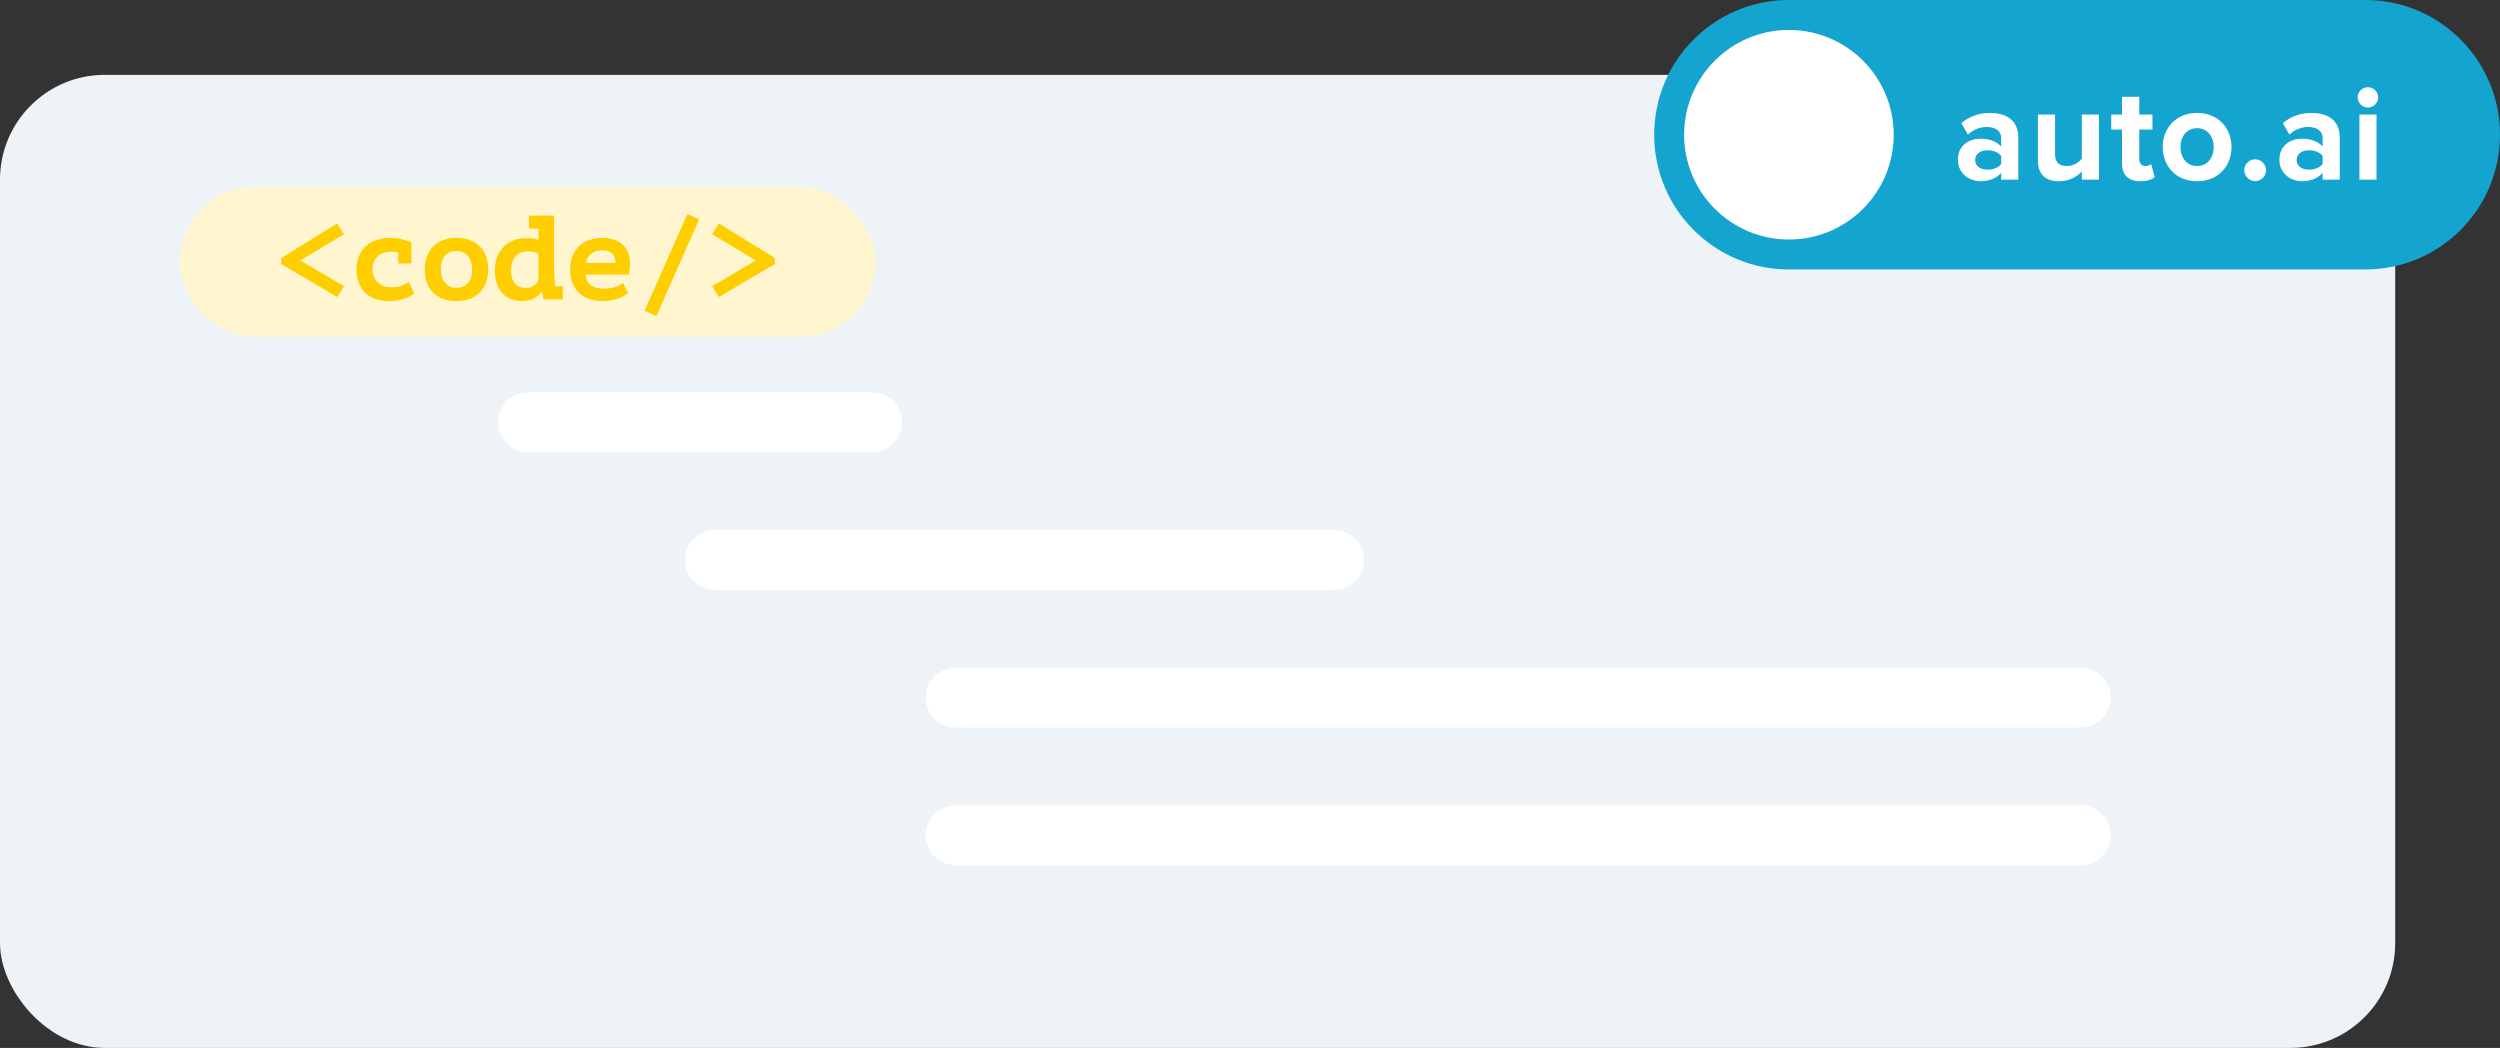 <?xml version="1.0" encoding="UTF-8"?> <svg xmlns="http://www.w3.org/2000/svg" width="334" height="140" viewBox="0 0 334 140" fill="none"><rect x="0" y="0" width="334" height="140" fill="#333333" stroke="none"/><rect y="10" width="320" height="130" rx="14" fill="#EEF3F7"></rect><path d="M70.57 56.4H116.52M95.514 74.8H178.223M127.679 93.2H278M127.679 111.6H278" stroke="white" stroke-width="8" stroke-linecap="round" stroke-linejoin="round"></path><rect x="24" y="25" width="93" height="20" rx="10" fill="#FFF6CF"></rect><path d="M37.576 35.28V34.48L45.048 29.84L45.96 31.28L40.136 34.8L45.96 38.24L45.048 39.68L37.576 35.28ZM55.33 39.232C54.892 39.563 54.38 39.813 53.794 39.984C53.207 40.144 52.594 40.224 51.954 40.224C51.26 40.224 50.642 40.123 50.098 39.92C49.564 39.717 49.111 39.435 48.738 39.072C48.375 38.699 48.098 38.251 47.906 37.728C47.714 37.205 47.618 36.629 47.618 36C47.618 35.328 47.73 34.731 47.954 34.208C48.178 33.685 48.487 33.243 48.882 32.88C49.287 32.517 49.762 32.245 50.306 32.064C50.85 31.872 51.442 31.776 52.082 31.776C52.679 31.776 53.239 31.845 53.762 31.984C54.284 32.123 54.684 32.256 54.962 32.384V35.2H53.202V33.728C52.871 33.653 52.54 33.616 52.21 33.616C51.911 33.616 51.612 33.664 51.314 33.76C51.026 33.845 50.764 33.989 50.53 34.192C50.306 34.384 50.119 34.629 49.97 34.928C49.831 35.227 49.762 35.584 49.762 36C49.762 36.341 49.82 36.656 49.938 36.944C50.055 37.232 50.22 37.483 50.434 37.696C50.647 37.909 50.908 38.08 51.218 38.208C51.538 38.325 51.89 38.384 52.274 38.384C52.882 38.384 53.378 38.299 53.762 38.128C54.156 37.957 54.45 37.808 54.642 37.68L55.33 39.232ZM56.748 36C56.748 35.328 56.849 34.731 57.051 34.208C57.254 33.685 57.542 33.243 57.916 32.88C58.289 32.517 58.731 32.245 59.243 32.064C59.766 31.872 60.347 31.776 60.987 31.776C61.66 31.776 62.257 31.877 62.779 32.08C63.313 32.283 63.761 32.571 64.124 32.944C64.486 33.307 64.758 33.749 64.939 34.272C65.132 34.795 65.228 35.371 65.228 36C65.228 36.672 65.126 37.269 64.924 37.792C64.721 38.315 64.433 38.757 64.059 39.12C63.686 39.483 63.238 39.76 62.715 39.952C62.203 40.133 61.627 40.224 60.987 40.224C60.316 40.224 59.713 40.123 59.179 39.92C58.657 39.717 58.214 39.435 57.852 39.072C57.489 38.699 57.212 38.251 57.02 37.728C56.838 37.205 56.748 36.629 56.748 36ZM58.892 36C58.892 36.352 58.94 36.677 59.035 36.976C59.132 37.275 59.27 37.536 59.452 37.76C59.633 37.984 59.852 38.16 60.108 38.288C60.364 38.405 60.657 38.464 60.987 38.464C61.606 38.464 62.108 38.267 62.492 37.872C62.886 37.477 63.084 36.853 63.084 36C63.084 35.264 62.902 34.672 62.539 34.224C62.177 33.765 61.66 33.536 60.987 33.536C60.689 33.536 60.411 33.584 60.156 33.68C59.9 33.765 59.675 33.909 59.483 34.112C59.302 34.315 59.158 34.571 59.051 34.88C58.945 35.189 58.892 35.563 58.892 36ZM70.677 28.8H74.021V35.712C74.021 36.512 74.064 37.301 74.149 38.08C74.149 38.133 74.155 38.187 74.165 38.24H75.189V40H72.613L72.405 38.976H72.341C72.235 39.168 72.091 39.339 71.909 39.488C71.728 39.637 71.525 39.771 71.301 39.888C71.077 39.995 70.832 40.075 70.565 40.128C70.299 40.192 70.032 40.224 69.765 40.224C69.264 40.224 68.789 40.144 68.341 39.984C67.904 39.824 67.52 39.579 67.189 39.248C66.859 38.907 66.597 38.48 66.405 37.968C66.213 37.445 66.117 36.832 66.117 36.128C66.117 35.445 66.219 34.837 66.421 34.304C66.635 33.771 66.923 33.323 67.285 32.96C67.659 32.587 68.096 32.304 68.597 32.112C69.099 31.909 69.648 31.808 70.245 31.808C70.576 31.808 70.885 31.829 71.173 31.872C71.472 31.904 71.728 31.963 71.941 32.048V30.56H70.677V28.8ZM70.245 38.464C70.651 38.464 71.008 38.368 71.317 38.176C71.637 37.973 71.845 37.685 71.941 37.312V33.92C71.792 33.803 71.584 33.717 71.317 33.664C71.061 33.6 70.789 33.568 70.501 33.568C70.213 33.568 69.931 33.616 69.653 33.712C69.387 33.808 69.147 33.963 68.933 34.176C68.731 34.379 68.565 34.645 68.437 34.976C68.32 35.307 68.261 35.712 68.261 36.192C68.261 36.875 68.432 37.424 68.773 37.84C69.115 38.256 69.605 38.464 70.245 38.464ZM83.919 39.152C83.78 39.28 83.599 39.408 83.375 39.536C83.162 39.653 82.906 39.765 82.607 39.872C82.319 39.979 81.999 40.064 81.647 40.128C81.295 40.192 80.922 40.224 80.527 40.224C79.844 40.224 79.231 40.128 78.687 39.936C78.154 39.744 77.7 39.467 77.327 39.104C76.954 38.731 76.666 38.288 76.463 37.776C76.271 37.253 76.175 36.661 76.175 36C76.175 35.296 76.287 34.683 76.511 34.16C76.735 33.627 77.039 33.184 77.423 32.832C77.818 32.48 78.276 32.219 78.799 32.048C79.322 31.867 79.887 31.776 80.495 31.776C80.9 31.776 81.316 31.829 81.743 31.936C82.18 32.043 82.58 32.229 82.943 32.496C83.306 32.752 83.599 33.099 83.823 33.536C84.058 33.973 84.175 34.528 84.175 35.2C84.175 35.659 84.122 36.155 84.015 36.688H78.255C78.266 37.029 78.335 37.317 78.463 37.552C78.602 37.787 78.778 37.979 78.991 38.128C79.215 38.277 79.466 38.389 79.743 38.464C80.031 38.528 80.335 38.56 80.655 38.56C81.295 38.56 81.818 38.485 82.223 38.336C82.639 38.187 82.975 38.005 83.231 37.792L83.919 39.152ZM80.463 33.44C80.186 33.44 79.924 33.477 79.679 33.552C79.434 33.627 79.21 33.739 79.007 33.888C78.815 34.027 78.655 34.203 78.527 34.416C78.399 34.629 78.324 34.869 78.303 35.136H82.239C82.239 34.613 82.09 34.203 81.791 33.904C81.503 33.595 81.06 33.44 80.463 33.44ZM91.833 28.608L93.401 29.312L87.689 42.24L86.121 41.504L91.833 28.608ZM96.05 39.68L95.138 38.24L100.963 34.8L95.138 31.28L96.05 29.84L103.523 34.48V35.28L96.05 39.68Z" fill="#FFCE00"></path><path d="M239 0H316C325.941 0 334 8.059 334 18C334 27.941 325.941 36 316 36H239C229.059 36 221 27.941 221 18C221 8.059 229.059 0 239 0Z" fill="#14A4D0"></path><path d="M269.64 24H267.354V23.1C266.76 23.802 265.734 24.216 264.6 24.216C263.214 24.216 261.576 23.28 261.576 21.336C261.576 19.302 263.214 18.528 264.6 18.528C265.752 18.528 266.778 18.906 267.354 19.59V18.42C267.354 17.538 266.598 16.962 265.446 16.962C264.51 16.962 263.646 17.304 262.908 17.988L262.044 16.458C263.106 15.522 264.474 15.09 265.842 15.09C267.822 15.09 269.64 15.882 269.64 18.384V24ZM265.518 22.668C266.256 22.668 266.976 22.416 267.354 21.912V20.832C266.976 20.328 266.256 20.076 265.518 20.076C264.618 20.076 263.88 20.544 263.88 21.39C263.88 22.2 264.618 22.668 265.518 22.668ZM280.421 24H278.135V22.902C277.541 23.568 276.497 24.216 275.075 24.216C273.167 24.216 272.267 23.172 272.267 21.48V15.306H274.553V20.58C274.553 21.786 275.183 22.182 276.155 22.182C277.037 22.182 277.739 21.696 278.135 21.192V15.306H280.421V24ZM285.967 24.216C284.365 24.216 283.501 23.388 283.501 21.84V17.304H282.061V15.306H283.501V12.93H285.805V15.306H287.569V17.304H285.805V21.228C285.805 21.768 286.093 22.182 286.597 22.182C286.939 22.182 287.263 22.056 287.389 21.93L287.875 23.658C287.533 23.964 286.921 24.216 285.967 24.216ZM293.525 24.216C290.663 24.216 288.935 22.128 288.935 19.644C288.935 17.178 290.663 15.09 293.525 15.09C296.405 15.09 298.133 17.178 298.133 19.644C298.133 22.128 296.405 24.216 293.525 24.216ZM293.525 22.182C294.947 22.182 295.757 21.012 295.757 19.644C295.757 18.294 294.947 17.124 293.525 17.124C292.103 17.124 291.311 18.294 291.311 19.644C291.311 21.012 292.103 22.182 293.525 22.182ZM301.289 24.198C300.497 24.198 299.831 23.532 299.831 22.74C299.831 21.948 300.497 21.282 301.289 21.282C302.081 21.282 302.747 21.948 302.747 22.74C302.747 23.532 302.081 24.198 301.289 24.198ZM312.59 24H310.304V23.1C309.71 23.802 308.684 24.216 307.55 24.216C306.164 24.216 304.526 23.28 304.526 21.336C304.526 19.302 306.164 18.528 307.55 18.528C308.702 18.528 309.728 18.906 310.304 19.59V18.42C310.304 17.538 309.548 16.962 308.396 16.962C307.46 16.962 306.596 17.304 305.858 17.988L304.994 16.458C306.056 15.522 307.424 15.09 308.792 15.09C310.772 15.09 312.59 15.882 312.59 18.384V24ZM308.468 22.668C309.206 22.668 309.926 22.416 310.304 21.912V20.832C309.926 20.328 309.206 20.076 308.468 20.076C307.568 20.076 306.83 20.544 306.83 21.39C306.83 22.2 307.568 22.668 308.468 22.668ZM316.352 14.37C315.614 14.37 314.984 13.758 314.984 13.002C314.984 12.246 315.614 11.652 316.352 11.652C317.108 11.652 317.72 12.246 317.72 13.002C317.72 13.758 317.108 14.37 316.352 14.37ZM317.504 24H315.218V15.306H317.504V24Z" fill="white"></path><circle cx="239" cy="18" r="14" fill="white"></circle></svg> 